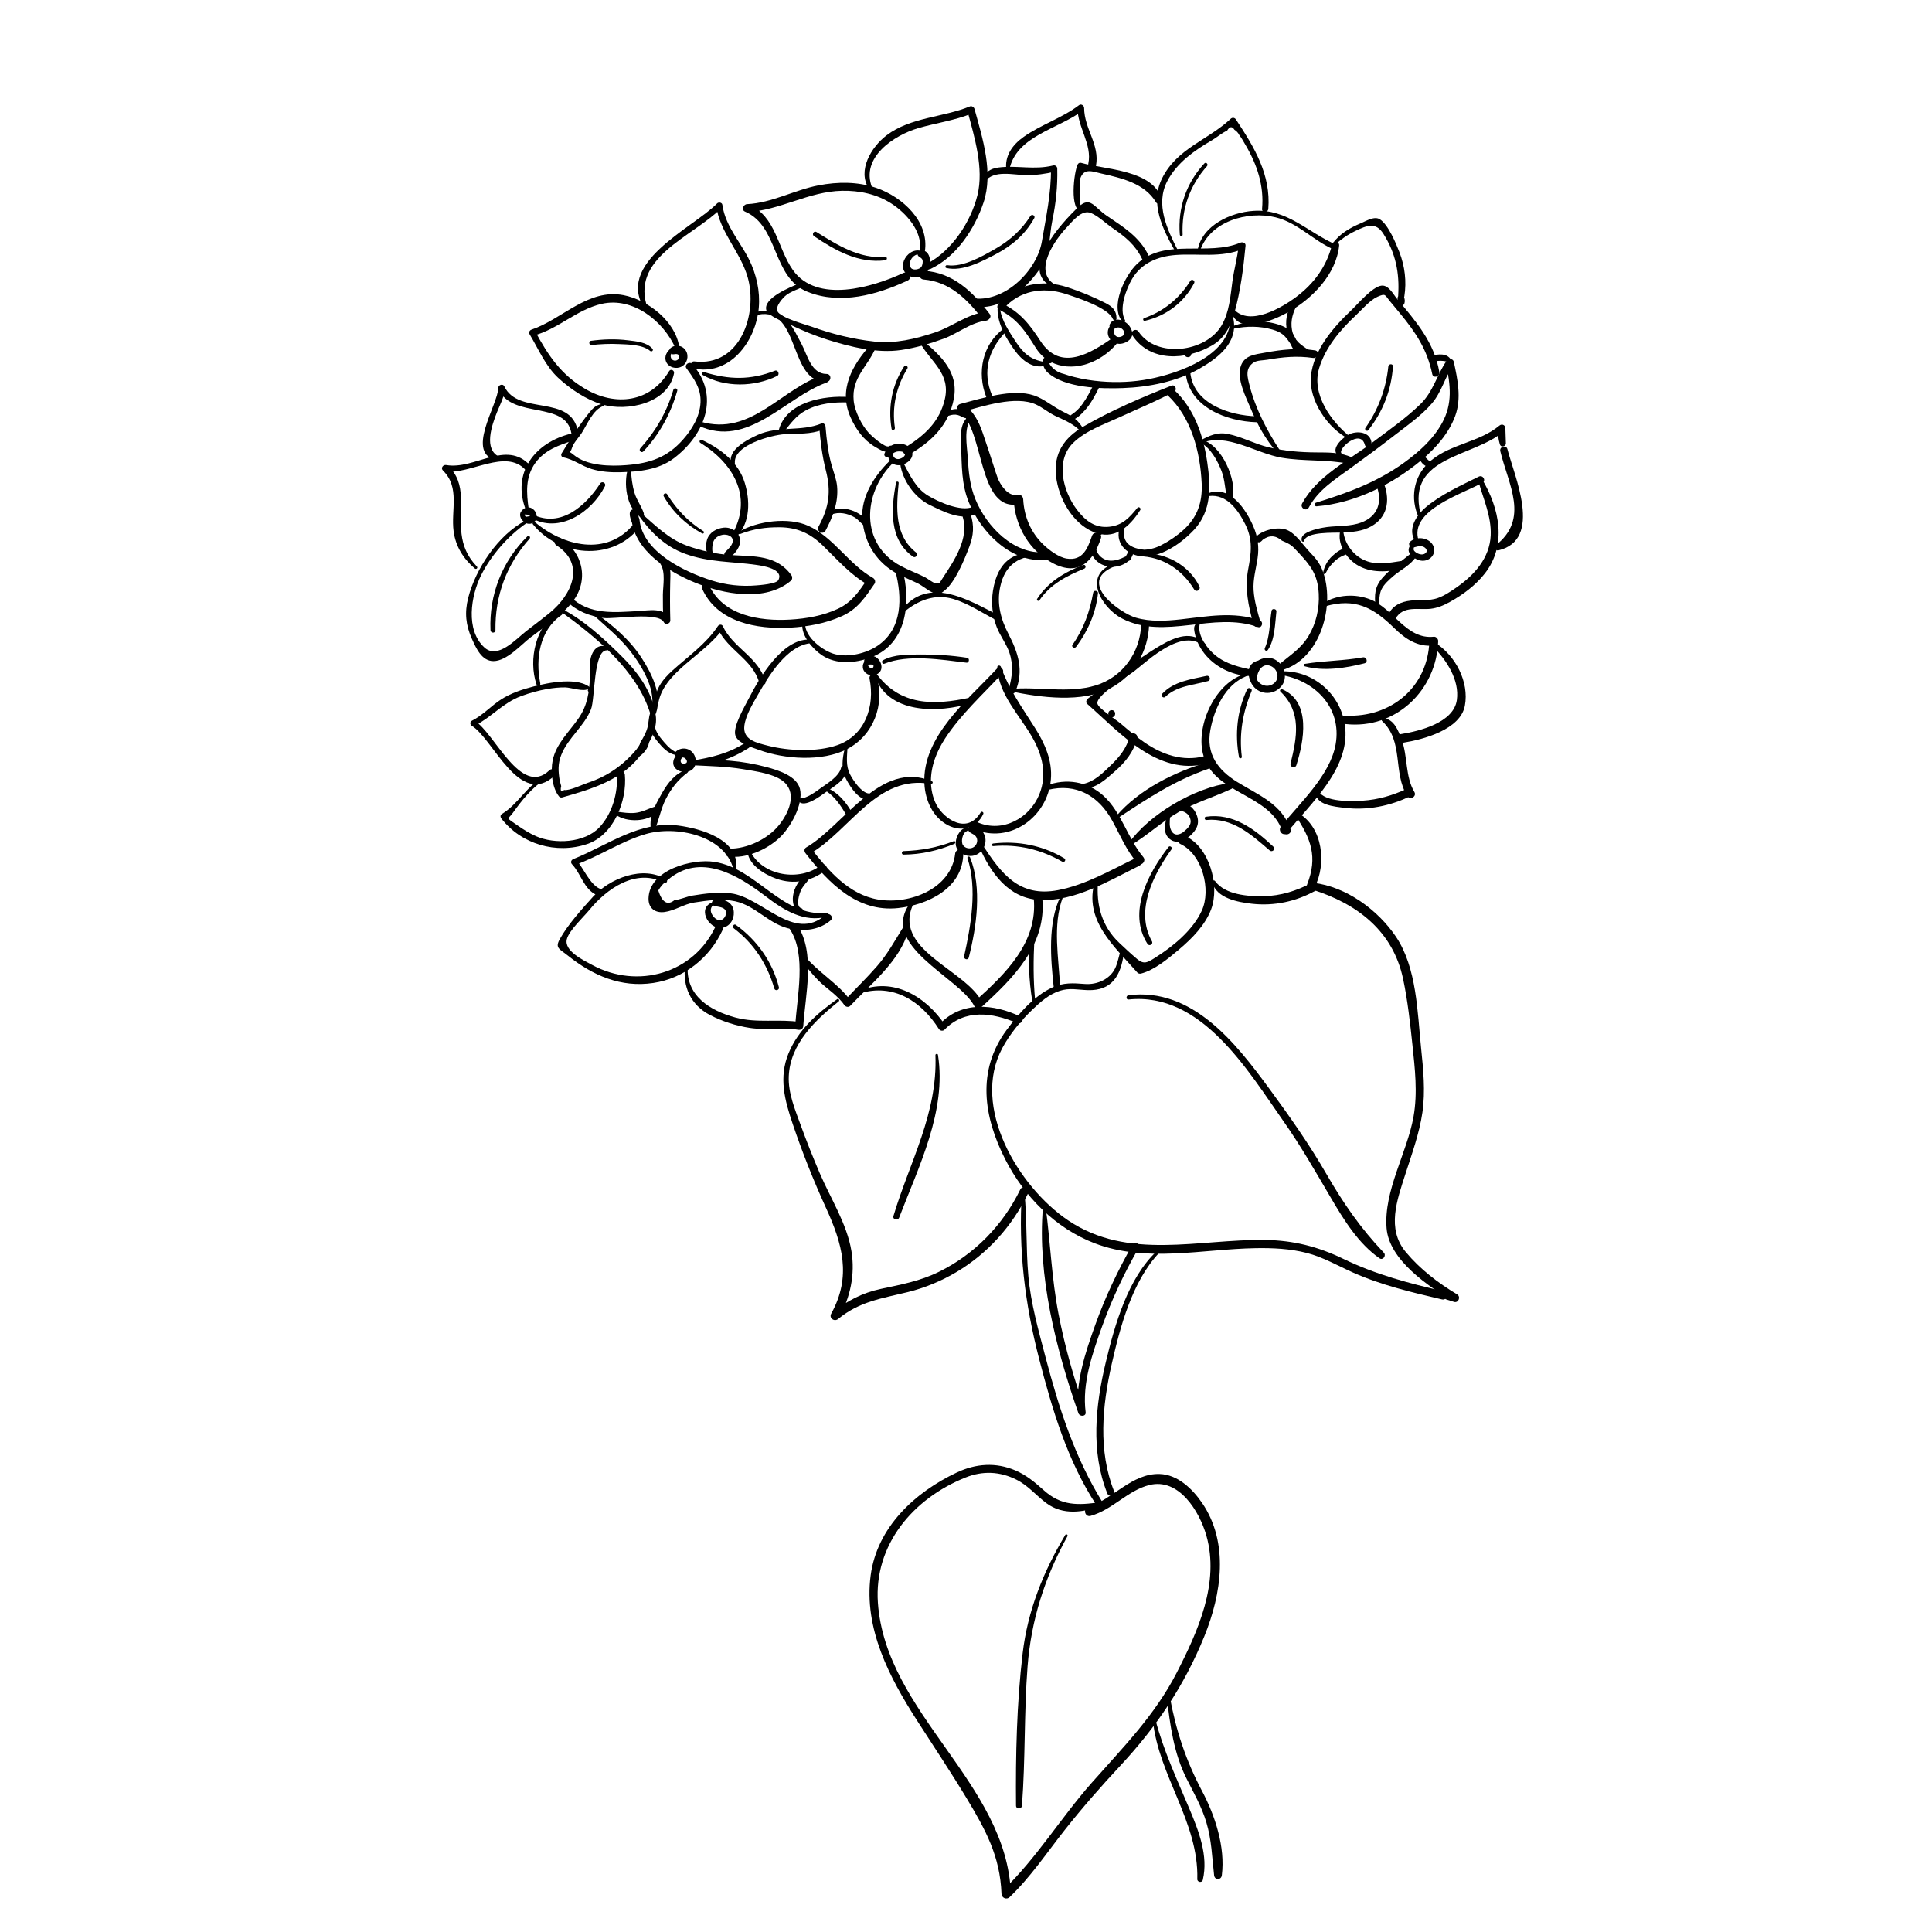 <?xml version="1.0" encoding="UTF-8"?>
<!-- Uploaded to: ICON Repo, www.iconrepo.com, Generator: ICON Repo Mixer Tools -->
<svg fill="#000000" width="800px" height="800px" version="1.1" viewBox="144 144 512 512" xmlns="http://www.w3.org/2000/svg">
 <g>
  <path d="m445.43 278.57c-2.137 2.609-3.926 4.625-7.418 5.019-3.848 0.434-6.434-1.625-8.688-4.613-3.59-4.762-5.758-12.832-0.945-17.586 3.305-3.266 8.195-4.922 12.328-6.828 4.832-2.223 9.781-4.269 14.477-6.769 0.855-0.453 0.266-1.969-0.68-1.605-7.805 3.07-16.129 6.621-23.379 10.844-5.144 2.992-7.961 7.133-7.254 13.227 0.66 5.758 4.242 12.262 9.762 14.66 5.578 2.43 9.703-1.238 12.555-5.777 0.285-0.445-0.402-1.004-0.758-0.57z"/>
  <path d="m441.87 282.16c-2.746 3.121-1.379 7.254 2.449 8.746 5.656 2.203 12.496-2.598 16.148-6.543 4.633-5.019 4.41-11.406 3.473-17.801-1.062-7.262-3.434-14.309-8.945-19.387-1.043-0.965-2.609 0.59-1.566 1.566 6.277 5.883 8.648 14.977 9.031 23.379 0.227 5.008-1.152 9.004-4.879 12.348-1.625 1.457-3.59 2.844-5.551 3.836-1.484 0.836-3.078 1.301-4.781 1.379-4.754-0.453-6.367-2.832-4.859-7.125 0.199-0.312-0.262-0.695-0.52-0.398z"/>
  <path d="m431.18 257.83c-1.301-2.41-2.922-3.504-5.332-4.656-2.648-1.27-5.066-3.434-7.812-4.367-5.688-1.938-14.062 0.828-19.59 2.254-0.934 0.246-0.992 1.465-0.254 1.957 6.762 4.527 4.801 27.109 16.031 24.531-0.531-0.402-1.062-0.809-1.594-1.219 0.344 7.113 4.172 13.766 10.637 17.043 6.555 3.324 10.449-0.543 12.488-6.731 0.492-1.504-1.84-2.125-2.363-0.648-1.082 3.07-2.32 6.742-6.711 6.031-2.144-0.355-4.633-2.234-6.148-3.68-3.344-3.188-5.137-7.43-5.371-12.016-0.039-0.836-0.766-1.406-1.594-1.219-2.43 0.562-4.516-2.715-5.156-4.387-0.414-1.082-0.738-2.203-1.102-3.305-0.953-2.902-1.871-5.824-2.883-8.699-1.094-3.09-2.352-5.707-5.137-7.547-0.09 0.648-0.168 1.309-0.254 1.957 5.434-1.438 14.121-4.387 19.492-1.938 1.781 0.816 3.316 2.156 5.106 3.012 2.598 1.238 4.812 2.055 6.84 4.203 0.344 0.387 0.953-0.113 0.707-0.578z"/>
  <path d="m437.26 284.35c-3.523 0.254-5.539 3.789-3.691 6.988 1.918 3.316 6.582 3.738 9.418 1.398 0.68-0.562-0.188-1.523-0.906-1.172-2.215 1.121-4.82 1.711-6.723-0.375-1.84-2.027-0.926-5.707 1.988-6.168 0.379-0.062 0.297-0.699-0.086-0.672z"/>
  <path d="m443.63 292.23c0.336-0.699 0.688-1.367 0.875-2.125 0.129-0.531-0.59-1.062-0.992-0.582-0.492 0.602-0.828 1.258-1.191 1.938-0.453 0.867 0.895 1.645 1.309 0.77z"/>
  <path d="m438.91 293.47c-8.039 3.031-3.031 11.59 2.422 14.426 11.305 5.863 24.266-1.938 35.996 2.273 1.121 0.402 1.625-1.398 0.492-1.789-6.938-2.402-13.824-1.023-20.93-0.246-3.945 0.434-8.012 0.668-11.867-0.441-4.102-1.18-15.766-9.34-5.914-13.492 0.441-0.188 0.262-0.906-0.199-0.73z"/>
  <path d="m464.44 275.45c4.703-0.562 7.684 3.758 9.543 7.438 2.098 4.144 1.613 7.625 0.789 12.016-0.953 5.047 0.059 9.652 1.398 14.535 0.336 1.211 2.223 0.688 1.879-0.523-0.789-2.766-1.645-5.59-1.832-8.473-0.195-2.973 0.641-5.668 1.062-8.562 0.434-2.941 0.059-5.609-1.113-8.344-1.898-4.457-6.219-10.992-11.836-8.867-0.375 0.148-0.363 0.828 0.109 0.781z"/>
  <path d="m400.99 254.07c-2.707 1.977-2.391 5.176-2.281 8.234 0.188 5.098 0.07 9.957 2.016 14.77 3.199 7.883 11.141 16.098 20.281 15.301 1.27-0.109 1.301-2.106 0-2.008-8.402 0.621-15.539-6.809-18.508-14.043-1.465-3.562-1.801-7.113-2.027-10.922-0.207-3.609-1.172-7.676 0.984-10.863 0.195-0.281-0.18-0.676-0.465-0.469z"/>
  <path d="m420.24 290.52c-7.578-0.914-11.875 2.32-13.098 10.035-0.5 3.199-0.176 6.562 0.984 9.594 0.906 2.352 2.539 4.379 3.356 6.769 1.141 3.324 0.777 6.504-0.176 9.789-0.344 1.191 1.367 1.586 1.812 0.5 2.242-5.531 0.746-10.164-1.859-15.184-2.047-3.945-3.148-8.039-2.195-12.508 1.27-5.973 5.117-8.441 11.18-8.246 0.488 0.008 0.461-0.691-0.004-0.75z"/>
  <path d="m411.64 327.17c8.059 1.672 19.148 3.199 26.727-0.836 6.25-3.324 9.949-9.891 10.156-16.855 0.039-1.348-2.047-1.348-2.098 0-0.246 7.398-4.898 13.984-12.082 16.168-7.231 2.203-15.211 0.215-22.633 0.953-0.297 0.031-0.418 0.504-0.07 0.57z"/>
  <path d="m463.48 314.71c-3.473-3.797-8.051-1.918-11.918 0.324-6.828 3.957-12.988 9.297-19.238 14.082-0.434 0.336-0.68 1.012-0.188 1.438 8.68 7.644 18.578 19.07 31.469 15.844 1.27-0.316 0.727-2.281-0.543-1.969-5.656 1.418-11.031-0.422-15.723-3.652-2.223-1.523-4.301-3.277-6.348-5.027-1.102-0.945-5.945-4.023-6.168-5.312-0.383-2.195 7.871-7.106 9.684-8.512 4.043-3.168 12.852-11.609 18.461-6.699 0.344 0.32 0.836-0.164 0.512-0.516z"/>
  <path d="m474.09 322.56c-7.852 2.137-13.125 13.344-11.336 21.039 2.539 10.934 17.73 10.559 21.117 20.762 0.453 1.348 2.598 0.766 2.137-0.59-2.262-6.691-8.52-9.074-14.09-12.508-5.137-3.168-8.344-7.418-7.164-13.805 1.031-5.578 3.938-12.023 9.516-14.258 0.391-0.16 0.254-0.762-0.18-0.641z"/>
  <path d="m483.1 322.81c9.18 1.32 16.59 8.59 14.859 18.441-1.445 8.227-9.477 15.508-14.504 21.816-0.906 1.133 0.68 2.746 1.605 1.605 6.25-7.703 16.48-16.785 15.449-27.699-0.836-8.797-8.473-15.559-17.289-15.047-0.477 0.02-0.652 0.805-0.121 0.883z"/>
  <path d="m479.15 318.83c-1.426 0.059-3.07 0.344-3.856 1.684-0.828 1.398-0.324 3.387 0.422 4.703 1.625 2.856 5.492 3.238 7.703 0.816 2.195-2.41 0.887-6.356-2.035-7.469-3.129-1.191-7.332 2.055-6.062 5.473 0.344 0.934 1.664 0.789 1.742-0.234 0.137-1.852 1.406-4.203 3.66-3.316 1.75 0.688 2.508 3.078 1.062 4.438-1.418 1.328-3.492 0.973-4.547-0.59-0.531-0.789-1.121-2.164-0.809-3.129 0.363-1.121 1.789-1.477 2.805-1.73 0.348-0.094 0.289-0.664-0.086-0.645z"/>
  <path d="m461.38 308.57c-0.914 1.367-1.133 1.457-0.727 3.387 0.402 1.918 1.32 3.691 2.519 5.227 2.715 3.473 7.113 5.668 11.484 5.953 1.043 0.07 1.27-1.605 0.246-1.82-3.758-0.809-7.211-1.852-9.969-4.715-1.832-1.898-3.867-5.078-2.832-7.723 0.184-0.438-0.484-0.664-0.723-0.309z"/>
  <path d="m477.02 287.41c0.473 0.5 1.004 0.395 1.594-0.344 1.73-1.309 3.445-1.238 5.125 0.215 2.508 1.055 2.656 1.348 4.184 2.961 3.406 3.609 5.285 5.973 5.559 11.078 0.207 3.918-0.68 7.863-2.707 11.227-2.027 3.387-4.961 5.117-7.852 7.598-0.668 0.57 0.051 1.664 0.836 1.438 10.262-2.914 14.211-17.398 10.715-26.43-0.766-1.988-1.871-3.285-3.324-4.793-1.633-1.691-3.691-4.91-6.051-5.914-2.59-1.102-7.773 0.168-8.992 2.832-0.129 0.277-0.07 0.562 0.195 0.738 0.078 0.059 0.168 0.109 0.246 0.168 0.117 0.078 0.316 0.09 0.434 0 0.07-0.051 0.137-0.109 0.215-0.156 0.258-0.195 0.168-0.598-0.176-0.617z"/>
  <path d="m495.22 304.67c7.844-2.262 12.652 0.285 18.195 5.707 3 2.934 6.211 5.137 10.547 4.684-0.383-0.383-0.777-0.777-1.16-1.16-0.414 12.262-10.242 20.328-22.188 19.738-1.465-0.07-1.406 2.086 0 2.242 13.254 1.465 24.109-8.965 24.52-21.984 0.02-0.582-0.551-1.23-1.16-1.16-7.32 0.777-10.656-7.438-16.816-9.871-4.004-1.586-8.621-1.309-12.328 0.855-0.512 0.301-0.18 1.117 0.391 0.949z"/>
  <path d="m492.76 353.8c-0.414 3.57 5.078 3.977 7.547 4.281 6.062 0.738 12.074-0.453 17.535-3.121 1.258-0.621 0.156-2.449-1.094-1.871-3.738 1.723-7.547 2.844-11.672 3.102-2.863 0.176-10.016 0.441-11.672-2.559-0.172-0.344-0.605-0.148-0.645 0.168z"/>
  <path d="m510.28 335.09c5.836 5.422 2.773 13.758 6.68 19.875 0.746 1.16 2.578 0.109 1.859-1.094-2.441-4.074-1.723-9.387-3.356-13.836-0.895-2.441-1.996-5.441-4.859-5.727-0.406-0.035-0.602 0.523-0.324 0.781z"/>
  <path d="m523.71 315.27c3.543 3.57 7.133 8.867 6.367 14.258-0.848 5.965-9.809 8.215-14.77 9.004-1.496 0.234-0.867 2.519 0.629 2.281 5.324-0.848 15.066-3.473 16.266-9.781 1.199-6.328-2.539-13.352-7.805-16.648-0.551-0.344-1.141 0.434-0.688 0.887z"/>
  <path d="m403.87 359.32c-3.602 5.953-9.684 1.711-11.68-2.008-1.012-1.891-1.484-4.172-1.484-6.297 0-4.082 1.523-7.871 3.719-11.266 4.121-6.348 10.035-11.719 15.164-17.25 0.836-0.895-0.512-2.242-1.348-1.348-7.695 8.285-19.918 18.035-19.266 30.562 0.227 4.418 2.242 8.945 6.336 11.031 3.602 1.832 7.559 0.66 9.258-3.019 0.223-0.465-0.426-0.859-0.699-0.406z"/>
  <path d="m408.29 320.84c0.266 7.164 5.992 12.762 9.348 18.688 2.637 4.656 3.867 9.801 1.812 14.938-2.559 6.367-9.723 10.312-16.324 7.477-1.211-0.523-2.262 1.258-1.043 1.781 9.504 4.082 19.543-3.18 20.41-13.164 0.434-5-1.605-9.543-4.223-13.668-3.406-5.391-6.84-10.117-9.031-16.188-0.172-0.473-0.969-0.434-0.949 0.137z"/>
  <path d="m390.98 351.07c-13.648-5.863-23.398 11.789-33.316 17.504-0.602 0.344-0.57 1.055-0.195 1.535 6.102 7.871 13.688 15.695 24.512 14.543 7.981-0.855 17.191-5.293 17.297-14.445 0.02-1.406-1.988-1.34-2.144 0-1.043 9.32-12.004 13.559-20.348 12.191-7.891-1.301-13.273-7.715-17.938-13.668-0.07 0.512-0.129 1.023-0.195 1.535 10.715-6.238 17.723-21.105 32.039-18.508 0.387 0.078 0.711-0.5 0.289-0.688z"/>
  <path d="m421.65 353.34c7.566-1.871 13.461 1.535 17.094 8.129 2.125 3.856 3.719 7.902 6.66 11.238 0.953 1.082 2.488-0.492 1.574-1.574-4.164-4.961-5.719-11.816-10.539-16.234-4.144-3.797-9.938-4.734-15.113-2.707-0.699 0.266-0.445 1.348 0.324 1.148z"/>
  <path d="m403.44 368.29c3.059 6.957 7.754 13.785 16.051 14.211 9.289 0.473 18.391-5.086 26.422-9.055 1.309-0.648 0.156-2.578-1.141-1.949-6.582 3.188-13.145 7.027-20.398 8.402-10.281 1.957-15.027-4.359-20.062-12.102-0.367-0.559-1.125-0.086-0.871 0.492z"/>
  <path d="m385.62 382.77c-9.477 11.641 12.773 20.164 16.621 27.926 0.344 0.688 1.289 0.688 1.801 0.234 8.441-7.637 17.387-16.57 16.168-28.91-0.137-1.438-2.402-1.445-2.262 0 1.152 11.75-7.519 20.062-15.527 27.285 0.602 0.078 1.199 0.156 1.801 0.234-4.301-8.68-24.266-13.914-18.008-26.312 0.184-0.359-0.297-0.812-0.594-0.457z"/>
  <path d="m399.92 363.38c-1.691 0.363-2.805 2.856-2.637 4.438 0.215 2.106 2.578 3.285 4.496 2.981 2.008-0.316 3.473-2.254 3.394-4.262-0.07-1.742-1.672-4.055-3.633-3.816-0.973 0.117-1.367 1.258-0.5 1.859 0.66 0.453 1.418 0.629 1.77 1.418 0.422 0.934-0.012 2.066-0.887 2.566-0.887 0.5-2.125 0.266-2.715-0.582-0.602-0.867-0.168-3.238 0.953-3.68 0.578-0.223 0.371-1.051-0.242-0.922z"/>
  <path d="m434.2 377.39c-3.188 10.41 5.106 17.398 11.219 24.355 0.234 0.266 0.641 0.336 0.965 0.254 3.621-0.926 7.34-4.082 10.156-6.453 3.375-2.856 6.828-6.348 8.422-10.559 2.363-6.25-0.441-16.562-6.867-19.414-1.418-0.629-2.676 1.438-1.238 2.117 5.777 2.754 8.168 12.102 5.629 17.645-2.383 5.195-7.578 9.438-12.309 12.43-2.027 1.277-2.992 1.949-4.871 0.355-1.566-1.32-3.168-2.812-4.664-4.231-4.676-4.398-6.211-10.117-5.637-16.375 0.02-0.48-0.676-0.539-0.805-0.125z"/>
  <path d="m443.7 367.99c4.41-2.637 8.168-6.219 12.664-8.789 4.516-2.578 9.418-3.984 14.07-6.18 0.707-0.336 0.395-1.645-0.414-1.535-9.406 1.25-21.352 8.215-26.883 15.949-0.246 0.34 0.227 0.754 0.562 0.555z"/>
  <path d="m440.41 360.69c7.805-5.156 14.867-9.84 23.805-12.941 1.043-0.363 0.621-1.996-0.461-1.672-8.629 2.559-17.82 7.152-23.793 14.031-0.258 0.297 0.078 0.828 0.449 0.582z"/>
  <path d="m431.28 352.9c3.227 0.117 5.863-2.488 8.148-4.469 2.773-2.41 5.039-5.188 5.934-8.816 0.316-1.289-1.684-1.84-1.988-0.551-0.746 3.129-2.668 5.5-4.949 7.695-2.106 2.027-4.348 4.34-7.301 4.969-0.68 0.148-0.496 1.152 0.156 1.172z"/>
  <path d="m453.26 360.44c-0.609 1.996-1.121 4.438 0.766 5.945 1.723 1.379 3.898 0.422 5.344-0.867 1.77-1.586 2.656-3.277 1.75-5.598-0.57-1.477-2.352-3.652-3.984-2.184-0.473 0.422-0.168 1.102 0.344 1.289 1.113 0.422 1.82 1.102 2.035 2.344 0.215 1.258-0.816 2.184-1.684 2.941-1.102 0.953-2.629 1.367-3.434-0.188-0.57-1.094-0.434-2.402-0.316-3.57 0.047-0.488-0.684-0.547-0.82-0.113z"/>
  <path d="m465.25 377.84c1.152 4.223 6.75 5.227 10.469 5.656 5.883 0.68 11.816-0.582 16.953-3.484 1.277-0.727 0.148-2.629-1.152-1.969-4.016 2.055-8.07 3.367-12.605 3.453-4.152 0.09-10.242-0.344-12.898-3.996-0.262-0.359-0.902-0.152-0.766 0.34z"/>
  <path d="m487.34 360.17c4.055 6.07 5.934 10.934 3.078 18.176-0.441 1.133 1.418 1.91 1.969 0.828 3.207-6.25 2.234-15.902-4.34-19.719-0.434-0.25-1.012 0.27-0.707 0.715z"/>
  <path d="m519.16 287.07c-1.289 1.055-2.648 2.461-1.309 3.965 1.238 1.387 3.305 2.144 4.969 1.043 1.566-1.043 1.664-3.102 0.336-4.379-1.426-1.359-3.984-1.457-5.453-0.148-0.719 0.641 0.051 1.75 0.895 1.543 0.816-0.195 1.613-0.531 2.461-0.254 0.973 0.316 1.523 1.379 0.422 1.949-0.809 0.414-2.066-0.109-2.637-0.738-0.668-0.738 0.344-1.812 0.887-2.402 0.355-0.402-0.176-0.902-0.57-0.578z"/>
  <path d="m519.94 287.23c-2.609-8.059 11.77-12.387 16.906-15.293 1.062-0.602 0.129-2.164-0.953-1.633-4.613 2.293-9.957 4.695-13.941 8.031-2.617 2.195-5.117 5.984-2.812 9.23 0.27 0.383 0.969 0.168 0.801-0.336z"/>
  <path d="m535.77 271.42c1.301 4.801 3.504 9.387 3.277 14.484-0.266 5.953-4.32 10.449-8.973 13.699-1.555 1.082-3.238 2.242-5.027 2.875-2.371 0.836-4.742 0.395-7.184 0.68-2.668 0.305-4.703 1.277-5.973 3.68-0.668 1.277 1.238 2.402 1.938 1.133 1.996-3.609 6.141-2.273 9.297-2.637 1.891-0.227 3.434-0.895 5.078-1.801 3.473-1.918 6.84-4.43 9.297-7.566 5.902-7.547 3.879-17.25-0.727-24.953-0.312-0.547-1.16-0.203-1.004 0.406z"/>
  <path d="m509.27 304.76c0.363-1.566 0.148-3.258 0.906-4.703 0.688-1.309 1.938-2.41 3.051-3.375 1.957-1.691 4.594-2.902 6.012-5.125 0.512-0.809-0.59-1.516-1.25-0.965-2.566 2.164-5.5 4.055-7.703 6.633-2.016 2.363-2.047 4.438-1.781 7.438 0.035 0.402 0.656 0.551 0.766 0.098z"/>
  <path d="m520.42 279.98c-3.68-15.332 14.297-14.68 22.277-21.836-0.543-0.227-1.082-0.453-1.633-0.68-0.137 1.605-0.051 2.746 0.402 4.262 0.305 1.031 1.781 0.59 1.594-0.441-0.039-1.191-0.078-2.383-0.117-3.57 0.137-0.953-0.828-1.566-1.594-0.926-5.312 4.418-12.676 4.812-17.988 9.152-4.348 3.562-5.688 9.043-3.789 14.27 0.195 0.527 0.984 0.328 0.848-0.23z"/>
  <path d="m541.59 263.57c2.144 8.914 7.805 17.93-1.258 24.973-0.66 0.512 0.07 1.465 0.758 1.309 11.938-2.844 4.121-19.875 2.391-26.805-0.297-1.227-2.184-0.707-1.891 0.523z"/>
  <path d="m499.19 284.63c-0.855 3.484 1.465 7.211 4.398 9.043 3.59 2.254 8.168 1.977 12.121 0.992 1.301-0.324 0.719-2.156-0.543-1.969-2.894 0.434-5.836 1.012-8.699 0.098-3.473-1.102-6.109-4.457-6.484-8.059-0.047-0.418-0.676-0.578-0.793-0.105z"/>
  <path d="m495.28 295.96c0.641-1.32 1.535-2.5 2.656-3.453 0.57-0.492 1.23-0.887 1.91-1.219 0.602-0.285 1.211-0.383 1.691-0.855 0.336-0.324 0.195-0.992-0.285-1.094-1.477-0.297-3.188 1.062-4.203 2.027-1.25 1.18-2.047 2.648-2.402 4.328-0.086 0.363 0.445 0.637 0.633 0.266z"/>
  <path d="m489.63 287.32c0.461-2.481 8.051-2.098 9.957-2.184 2.707-0.129 5.391-0.305 7.805-1.652 4.223-2.363 5.019-6.691 3.484-11.039-0.434-1.23-2.41-0.707-1.977 0.543 1.613 4.625-0.156 8.453-5.164 9.801-2.981 0.797-6.148 0.48-9.172 1.055-1.328 0.246-6.289 1.219-5.578 3.473 0.094 0.301 0.586 0.348 0.645 0.004z"/>
  <path d="m519.88 264.41c0.156 1.34 0.926 2.648 2.203 3.199 0.738 0.316 1.691-0.59 0.945-1.23-0.828-0.699-1.504-1.328-2.098-2.254-0.273-0.434-1.117-0.316-1.051 0.285z"/>
  <path d="m492.9 278.18c10.184-0.855 20.094-5.785 27.855-12.289 3.719-3.109 7.184-7.035 8.887-11.66 1.711-4.656 0.641-9.652-0.363-14.328-0.207-0.953-1.457-0.945-1.938-0.254-2.637 3.828-3.484 8.129-6.965 11.504-3.856 3.738-8.395 6.898-12.676 10.117-6.336 4.762-14.75 8.965-18.629 16.168-0.629 1.172 1.152 2.215 1.781 1.043 2.481-4.613 6.82-7.359 10.961-10.344 3.984-2.875 7.922-5.805 11.809-8.816 3.356-2.598 6.988-5.125 9.781-8.344 2.676-3.078 3.473-6.988 5.758-10.262-0.648-0.09-1.289-0.168-1.938-0.254 1.152 5.531 1.789 10.488-1.062 15.645-2.391 4.32-6.004 7.547-9.949 10.422-7.144 5.207-15.094 8.117-23.469 10.688-0.473 0.156-0.414 1.012 0.156 0.965z"/>
  <path d="m462.01 261.29c2.773 1.258 4.684 4.859 5.727 7.586 0.945 2.461 0.867 4.988 1.535 7.469 0.176 0.66 1.152 0.66 1.328 0 1.367-5.047-2.856-14.582-8.254-15.863-0.457-0.117-0.809 0.59-0.336 0.809z"/>
  <path d="m462.4 261.45c6.621-2.875 14.434 2.707 21.285 3.856 5.922 1.004 11.898 0.402 17.789 1.613 0.973 0.195 1.762-1.258 0.727-1.723-3.031-1.367-6.121-1.277-9.406-1.301-4.25-0.02-8.414-0.375-12.566-1.348-3.691-0.867-7.191-2.844-10.883-3.551-2.785-0.543-4.93 0.48-7.32 1.781-0.461 0.25-0.066 0.871 0.375 0.672z"/>
  <path d="m483.2 263.38c-3.387-5.164-6.477-11.059-8.012-17.074-0.562-2.203-1.379-4.703 1.102-6.269 0.906-0.57 2.481-0.523 3.512-0.699 4.144-0.727 7.969-1.094 12.152-0.48 1.309 0.188 1.879-1.801 0.551-2.008-4.477-0.688-8.797-0.227-13.227 0.602-2.648 0.492-5.371 0.641-6.414 3.453-1.258 3.426 1.34 8.375 2.598 11.387 1.77 4.242 3.926 8.207 6.996 11.652 0.359 0.402 1.039-0.117 0.742-0.562z"/>
  <path d="m501.93 259.87c-5.164-4.133-10.43-11.375-8.344-18.293 1.672-5.531 5.578-10.137 9.723-14.004 1.633-1.523 3.699-4.023 5.766-4.941 2.203-0.965 1.898-0.461 3.258 1.172 0.895 1.082 1.801 2.176 2.695 3.258 4.144 5.008 7.203 9.605 8.531 16.07 0.254 1.238 2.086 0.699 1.879-0.523-1.359-7.949-6.238-13.48-11.246-19.473-0.965-1.152-2.203-3.641-4.055-3.445-2.469 0.254-6.426 5.027-8.098 6.594-4.781 4.496-9.977 10.598-10.629 17.438-0.609 6.434 4.516 13.863 10.117 16.66 0.316 0.176 0.719-0.258 0.402-0.512z"/>
  <path d="m499.48 264.1c-0.945-1.211 5.078-6.555 6.219-2.203 0.254 0.984 1.789 0.789 1.781-0.234-0.031-3.305-4.035-3.699-6.289-2.383-1.613 0.945-4.91 3.945-2.332 5.629 0.523 0.344 0.945-0.387 0.621-0.809z"/>
  <path d="m528.49 239.31c-1.012-1.781-3.426-1.496-5.098-1.023-1.004 0.285-0.582 1.801 0.434 1.566 1.516-0.355 2.688-0.305 4.172 0.109 0.367 0.094 0.68-0.328 0.492-0.652z"/>
  <path d="m470.27 226.42c1.586 6.66 11.324 2.422 15.055 0.344 6.453-3.59 12.793-10.078 13.57-17.711 0.109-1.082-1.633-1.289-1.879-0.254-1.398 5.699-4.723 10.273-9.379 13.797-3.887 2.941-12.438 7.969-16.621 3.394-0.324-0.328-0.844 0.023-0.746 0.43z"/>
  <path d="m462.03 210.41c2.688-7.785 12.605-10.598 19.977-8.828 5.922 1.426 9.957 6.148 15.418 8.512 0.836 0.363 1.566-0.867 0.719-1.23-7.676-3.316-12.941-9.574-21.953-8.984-6.004 0.383-13.629 3.848-14.789 10.363-0.07 0.406 0.488 0.57 0.629 0.168z"/>
  <path d="m491.13 236.98c-2.273-1.523-4.191-2.609-4.734-5.539-0.461-2.488 0.285-4.832 1.535-6.977 0.441-0.758-0.66-1.359-1.152-0.68-3.621 4.961-2.086 12.145 4.035 13.941 0.453 0.137 0.68-0.5 0.316-0.746z"/>
  <path d="m497.68 209c1.652-1.574 3.473-2.824 5.531-3.809 3-1.426 5.352-2.461 7.398 0.758 3.266 5.164 4.301 10.32 3.926 16.355-0.059 0.926 1.484 1.152 1.633 0.215 0.621-3.938 0.129-7.949-1.301-11.672-0.906-2.344-2.981-7.359-5.195-8.738-1.445-0.906-3.562 0.422-4.981 1.023-3.012 1.258-5.609 2.805-7.586 5.422-0.25 0.348 0.289 0.719 0.574 0.445z"/>
  <path d="m514.4 223.31c0.109 0.363 0.156 0.719 0.305 1.074 0.266 0.68 1.27 0.789 1.484 0 0.156-0.57 0.098-0.984-0.059-1.555-0.305-1.113-2.055-0.633-1.73 0.48z"/>
  <path d="m458.2 242.75c0.855 9.199 10.934 12.922 18.773 13.145 1.004 0.031 1.004-1.535 0-1.566-6.957-0.207-16.68-3.199-17.535-11.59-0.078-0.766-1.309-0.777-1.238 0.012z"/>
  <path d="m471.02 231.09c3.367-0.699 6.848-0.707 10.176 0.246 2.43 0.699 3.336 1.566 4.676 3.602 0.57 0.875 0.324 0.973 1.055 1.77 0.473 0.512 1.27-0.031 1.121-0.648-0.828-3.465-1.91-4.988-5.363-6.082-3.957-1.238-7.988-1.012-11.848 0.402-0.469 0.16-0.289 0.809 0.184 0.711z"/>
  <path d="m442.14 228.84c-1.691-2.934 0.316-8.297 1.891-10.953 2.488-4.203 6.84-5.965 11.543-6.316 6.102-0.461 12.004 0.836 17.832-1.605-0.383-0.297-0.766-0.59-1.152-0.875-0.316 3.207-1.211 6.258-1.645 9.438-0.543 3.945-0.797 8.188-2.883 11.73-4.184 7.125-17.25 8.777-22.012 1.613-0.68-1.023-2.332-0.07-1.652 0.965 4.734 7.231 14.289 6.66 21.117 2.727 3.406-1.957 4.922-5.039 5.965-8.707 1.594-5.609 2.402-11.965 2.941-17.762 0.07-0.766-0.809-1.031-1.379-0.789-8.629 3.672-20.016-1.359-27.395 5.648-3.168 3.012-7.332 11.434-3.777 15.371 0.289 0.332 0.82-0.098 0.605-0.484z"/>
  <path d="m441.63 229.69c-1.625-0.746-3.641 0.051-4.004 1.879-0.402 2.027 1.477 3.777 3.445 3.531 1.031-0.129 2.262-0.758 2.773-1.711 0.512-0.945 0.09-2.055-0.461-2.883-1.094-1.645-4.113-2.793-5.273-0.582-0.297 0.57 0.207 1.457 0.914 1.191 0.766-0.285 1.465-0.57 2.215-0.051 0.973 0.699 0.992 1.871-0.285 2.203-2.383 0.621-2.371-3.641 0.402-2.961 0.371 0.102 0.637-0.449 0.273-0.617z"/>
  <path d="m439.89 228.4c-0.031-2.125-1.055-3.129-2.914-4.082-3.141-1.594-6.75-3.102-10.125-4.203-6.621-2.156-13.688-0.887-18.293 4.496-0.355 0.422-0.383 1.172 0.188 1.457 4.773 2.344 6.957 5.668 9.684 10.027 1.438 2.312 3.465 3.906 6.121 4.633 5.844 1.605 12.23-1.543 15.785-6.148 0.543-0.699-0.512-1.691-1.211-1.211-5.973 4.164-14.004 9.32-19.387 1.023-2.793-4.309-5.324-7.606-10.066-9.93 0.059 0.48 0.129 0.965 0.188 1.457 4.203-4.922 10.461-5.984 16.5-4.035 2.941 0.945 11.367 3.66 12.547 6.641 0.207 0.496 0.992 0.477 0.984-0.125z"/>
  <path d="m423.63 219.48c-6.141-3.641 0.227-12.211 2.981-15.133 1.711-1.82 4.074-4.91 6.516-3.898 1.93 0.809 3.965 2.793 5.719 3.996 3.324 2.262 6.062 4.477 7.812 8.168 0.531 1.133 2.223 0.148 1.684-0.984-2.383-4.91-6.691-7.5-11.051-10.461-3.414-2.32-4.328-5.293-7.527-2.301-3.996 3.738-16.48 17.031-6.543 21.312 0.469 0.184 0.875-0.434 0.41-0.699z"/>
  <path d="m470.08 228.41c-0.098 9.75-13.59 14.496-21.473 16.02-4.211 0.816-8.551 1.012-12.82 0.648-2.371-0.195-4.742-0.562-7.047-1.152-0.945-0.227-1.871-0.492-2.773-0.816-1.73-0.395-3.059-1.348-3.965-2.856 0.965 0.246 1.359-1.191 0.414-1.484-3-0.945-2.293 2.519-0.887 3.848 4.535 4.269 14.289 4.43 19.996 4.231 6.887-0.246 14.367-1.703 20.41-5.188 5.164-2.981 10.273-7.035 8.895-13.344-0.109-0.418-0.75-0.316-0.75 0.094z"/>
  <path d="m408.37 225.92c-0.07 3.887 2.449 8.137 4.715 11.168 1.742 2.332 4.359 4.488 7.43 3.938 0.57-0.098 0.57-1.043 0-1.152-3.434-0.621-5.332-2.281-7.254-5.195-1.613-2.449-3.898-5.816-4.211-8.766-0.039-0.414-0.68-0.434-0.68 0.008z"/>
  <path d="m410.07 231.03c-5.766 4.164-7.231 11.77-4.703 18.184 0.375 0.945 1.93 0.512 1.535-0.422-2.676-6.387-0.906-12.211 3.758-16.992 0.387-0.387-0.117-1.105-0.59-0.77z"/>
  <path d="m427 255.53c1.789 0.07 3.512-1.664 4.606-2.914 1.555-1.77 2.617-3.848 3.672-5.934 0.48-0.945-0.945-1.781-1.426-0.836-0.887 1.781-1.789 3.57-2.961 5.188-0.551 0.758-1.172 1.457-1.879 2.066-0.727 0.641-1.645 1.082-2.262 1.82-0.191 0.246-0.066 0.598 0.25 0.609z"/>
  <path d="m458.82 238.65c1.211 0 1.219-1.891 0-1.891s-1.219 1.891 0 1.891z"/>
  <path d="m456.12 210.31c-2.805-5.519-5.973-12.133-2.805-18.262 2.559-4.949 7.281-8.215 11.945-10.934 1.258-0.738 2.609-1.938 3.938-2.488 0.668-1.141 1.32-1.219 1.949-0.234 0.543 0.336 0.965 0.777 1.238 1.34 0.648 0.816 1.16 1.789 1.691 2.688 3.09 5.246 4.941 10.812 4.387 16.945-0.098 1.055 1.566 1.055 1.652 0 0.719-9.121-3.75-16.395-8.59-23.723-0.316-0.473-0.934-0.57-1.359-0.176-6.043 5.688-14.25 7.824-18.203 15.793-3.305 6.66 0.195 13.539 3.512 19.414 0.242 0.414 0.852 0.051 0.645-0.363z"/>
  <path d="m430.75 199.01c-0.914-0.109-0.668-7.184-0.441-7.793 1.012-2.773 3.246-1.75 5.551-1.23 5.383 1.199 11.484 2.609 14.484 7.606 0.492 0.828 1.832 0.285 1.566-0.66-2.254-8-14.945-7.941-21.422-9.781-0.316-0.09-0.68 0.059-0.848 0.344-1.043 1.82-2.332 12.742 1.113 12.449 0.605-0.051 0.594-0.855-0.004-0.934z"/>
  <path d="m381.31 262.06c-1.523 0.867-2.656 2.754-1.301 4.301 1.359 1.543 3.809 0.984 5.078-0.383 1.566-1.691 0.363-3.719-1.613-4.242-2.164-0.57-4.328 0.422-5.086 2.5-0.266 0.727 0.758 1.23 1.258 0.727 0.5-0.5 1.191-1.031 1.871-1.238 0.59-0.176 2.215-0.188 2.312 0.602 0.098 0.738-1.258 1.359-1.871 1.34-0.828-0.031-1.457-0.68-1.258-1.605 0.117-0.551 0.629-0.945 1.074-1.211 0.5-0.309 0.047-1.074-0.465-0.789z"/>
  <path d="m379.65 262.23c-0.965 0.707-4.773-2.812-5.305-3.375-2.008-2.144-3.848-5.914-4.113-8.707-0.582-6.121 3.719-8.992 5.836-13.984 0.316-0.738-0.57-1.664-1.23-0.945-4.981 5.5-8.727 12.074-5.41 19.426 1.418 3.148 3.387 5.934 6.387 7.723 1.16 0.688 3.465 2.203 4.656 0.926 0.5-0.539-0.172-1.543-0.82-1.062z"/>
  <path d="m387.76 234.75c2.856 5.164 8.207 8.137 6.633 15.016-1.398 6.07-5.453 9.672-10.539 12.84-1.172 0.727-0.117 2.559 1.094 1.859 5.883-3.426 10.52-7.812 11.828-14.801 1.32-7.027-3.375-11.355-8.297-15.469-0.383-0.309-0.977 0.082-0.719 0.555z"/>
  <path d="m395.47 254.16c0.766-0.277 1.574-0.383 2.371-0.168 0.66 0.176 1.191 0.59 1.84 0.777 0.68 0.188 1.023-0.609 0.641-1.094-1.25-1.566-3.918-1.664-5.371-0.402-0.395 0.336 0.027 1.062 0.52 0.887z"/>
  <path d="m382.57 266.94c0.602 4.34 3.809 8.914 7.754 10.844 3.492 1.703 8.699 4.477 12.477 2.312 1.172-0.668 0.148-2.262-1.023-1.762-3.121 1.348-9.113-1.34-11.828-2.981-3.316-1.996-4.859-5.5-6.574-8.758-0.254-0.473-0.863-0.109-0.805 0.344z"/>
  <path d="m379.73 266.18c-3.965 3.816-7.606 9.496-7.203 15.242 0.461 6.535 3.879 11.848 9.605 14.809 1.664 0.855 3.406 1.535 5.078 2.363 1.387 0.68 3.199 2.32 4.633 2.688 1.309 0.336 1.477-0.012 2.449-0.766 2.863-2.223 5.371-8.383 6.613-11.711 1.113-2.973 1.289-5.473 0.336-8.5-0.434-1.359-2.566-0.777-2.137 0.59 1.82 5.785-2.242 11.68-5.332 16.375-0.867 1.32-0.629 1.406-1.84 1.277-0.727-0.078-2.125-1.25-2.824-1.594-2.125-1.062-4.367-1.871-6.453-3-10.734-5.785-10.008-19.129-2.215-27.051 0.461-0.477-0.238-1.176-0.711-0.723z"/>
  <path d="m355.61 219.18c-1.812 0.809-9.594 3.769-8.492 7.106 0.531 1.586 5.324 3.285 6.613 3.906 3.09 1.496 6.277 2.793 9.555 3.828 6.09 1.918 13.137 3.68 19.551 2.734 3.769-0.551 7.606-1.672 11.18-2.973 3.731-1.359 7.273-4.34 11.246-4.781 0.766-0.09 1.625-0.984 1.023-1.781-4.469-5.856-9.77-11.059-17.516-11.465-1.504-0.078-1.465 2.195 0 2.32 6.84 0.57 11.504 5.164 15.477 10.344 0.344-0.59 0.68-1.18 1.023-1.781-4.871 0.562-8.867 3.918-13.48 5.461-5.207 1.73-10.52 3.012-16.02 2.422-5.707-0.621-11.336-2.016-16.719-3.965-1.418-0.512-8.051-2.281-8.984-3.996-0.719-1.309 1.387-3.652 2.312-4.359 1.074-0.828 2.648-1.406 3.879-1.949 0.699-0.324 0.07-1.398-0.648-1.07z"/>
  <path d="m389.1 210.64c1.219-7.941-5.945-14.465-12.879-16.848-4.891-1.684-10.215-1.645-15.254-0.68-6.484 1.238-12.348 4.664-19.012 4.988-0.945 0.051-1.574 1.523-0.531 1.969 9.102 3.898 7.066 17.496 16.641 21.293 8.738 3.465 18.363 0.758 26.488-3.019 1.348-0.629 0.176-2.629-1.172-1.996-8.051 3.75-22.879 8.227-29.266-0.797-4.055-5.738-4.469-14.238-11.633-17.309-0.176 0.66-0.355 1.309-0.531 1.969 8.746-0.434 16.336-5.481 25.199-5.648 4.613-0.09 9.191 0.867 13.105 3.394 3.836 2.481 8.277 7.352 7.5 12.301-0.145 0.895 1.203 1.27 1.344 0.383z"/>
  <path d="m388.75 210.75c-3.965-1.996-7.805 4.359-3.738 6.387 1.852 0.926 4.496-0.078 5.207-1.988 0.621-1.672 0.297-5-2.184-4.781-0.867 0.078-1.238 1.172-0.453 1.664 0.562 0.355 0.934 0.551 0.945 1.301 0 0.414-0.109 1.023-0.336 1.359-0.5 0.727-2.144 1.023-2.734 0.355-0.602-0.699-0.336-1.859 0.129-2.539 0.699-1.043 1.84-1.301 3.019-1.219 0.285 0.012 0.402-0.41 0.145-0.539z"/>
  <path d="m375.11 193.7c-3.141-7.961 5.856-13.883 12.23-15.742 4.742-1.379 9.613-2.016 14.23-3.879-0.395-0.227-0.797-0.453-1.191-0.68 1.871 6.926 4.41 15.223 2.648 22.355-1.742 7.035-6.789 14.691-13.266 18.074-0.965 0.5-0.117 1.91 0.848 1.445 6.828-3.227 11.68-10.578 14.031-17.586 2.668-7.941-0.246-17.062-2.391-24.816-0.129-0.461-0.707-0.875-1.191-0.68-7.152 2.941-15.766 2.856-22.102 7.664-4.043 3.078-7.832 9.328-4.676 14.168 0.266 0.434 1.023 0.176 0.828-0.324z"/>
  <path d="m404.99 192.11c2.481-3.168 7.469-1.73 10.961-1.703 2.617 0.02 5.098-0.316 7.637-0.926-0.355-0.277-0.707-0.543-1.074-0.816 0.07 6.574-1.309 12.852-2.402 19.297-1.301 7.664-9.555 15.902-17.75 15.145-1.418-0.129-1.367 2.016 0 2.184 7.312 0.887 13.883-4.898 17.633-10.695 2.363-3.652 2.016-7.922 2.863-12.055 0.973-4.715 1.438-9.043 1.328-13.875-0.012-0.562-0.531-0.945-1.074-0.816-5.066 1.258-9.625-0.109-14.574 0.551-2.144 0.285-3.344 1.25-4.469 3.019-0.301 0.531 0.527 1.203 0.922 0.691z"/>
  <path d="m411.46 189.12c1.723-9.082 12.879-10.863 19.414-15.754-0.441-0.254-0.875-0.5-1.32-0.758-0.02 5.086 3.945 9.684 2.856 14.77-0.285 1.328 1.789 1.891 2.035 0.562 1.055-5.637-3.121-9.781-3.141-15.332 0-0.602-0.766-1.172-1.32-0.758-4.566 3.473-10.066 5.137-14.699 8.414-3 2.125-5.125 5.086-4.586 8.855 0.055 0.383 0.695 0.363 0.762 0z"/>
  <path d="m368.88 249.21c-6.445-0.434-16.383 1.211-18.469 8.66-0.188 0.66 0.746 1.309 1.23 0.719 1.852-2.312 3.316-4.477 6.043-5.902 3.453-1.82 7.371-2.156 11.199-2.035 0.922 0.004 0.902-1.383-0.004-1.441z"/>
  <path d="m338.75 266.69c-0.383-4.82 9.852-7.41 13.188-7.625 3.582-0.227 6.82 0.129 10.223-1.25-0.355-0.266-0.699-0.531-1.055-0.797 0.316 3.957 0.758 7.742 1.742 11.59 1.438 5.617 0.887 9.809-1.938 14.957-0.66 1.211 1.199 2.293 1.852 1.082 1.93-3.621 3.473-7.566 3.078-11.758-0.176-1.879-0.867-3.582-1.387-5.383-1.004-3.426-1.379-6.945-1.684-10.488-0.039-0.473-0.512-1.023-1.055-0.797-5.41 2.242-11.355 0.562-16.836 3-2.648 1.18-8.188 3.945-7.086 7.606 0.16 0.492 1.008 0.422 0.957-0.137z"/>
  <path d="m364.31 280.38c1.938-0.828 4.359-0.344 6.141 0.707 1.113 0.66 1.832 1.801 2.953 2.488 0.746 0.453 1.574-0.609 0.934-1.211-1.496-1.418-2.805-2.547-4.781-3.168-1.949-0.602-3.918-0.699-5.688 0.414-0.512 0.316-0.078 0.992 0.441 0.77z"/>
  <path d="m333.3 291.42c-0.668-0.895-0.609-2.301-0.395-3.375 0.277-1.301 1.191-2.016 2.461-2.301 1.219-0.277 3.109 0.277 2.785 1.898-0.207 1.062-1.25 1.918-1.957 2.656-0.719 0.758 0.254 2.203 1.172 1.516 1.438-1.074 3.059-3.031 2.734-4.961-0.344-2.035-2.383-3.207-4.34-3.019-1.879 0.176-3.769 1.27-4.367 3.129-0.543 1.691-0.414 4.121 1.238 5.125 0.391 0.23 0.961-0.273 0.668-0.668z"/>
  <path d="m313.18 280.47c3.188 4.535 7.016 8.316 12.301 10.254 6.453 2.363 12.488 2.035 19.121 3 1.516 0.227 7.211 1.074 5.668 3.996-0.551 1.043-5.027 1.34-5.766 1.406-4.102 0.355-8.129-0.09-12.055-1.348-7.016-2.254-18.105-7.469-18.973-16.039-0.137-1.328-2.242-1.34-2.098 0 0.887 8.277 9.898 13.836 16.848 16.668 7.5 3.059 18.586 5.227 25.387-0.523 0.355-0.297 0.434-0.973 0.176-1.348-3.836-5.512-10.008-5.066-16.051-5.441-3.887-0.246-8.02-1.152-11.68-2.488-4.859-1.781-8.375-5.344-12.184-8.68-0.352-0.312-1.012 0.098-0.695 0.543z"/>
  <path d="m329.6 261.36c8.52 5.273 13.902 14.023 8.688 23.773-0.375 0.688 0.551 1.484 1.121 0.867 3.453-3.738 3.367-9.379 1.969-14.012-1.645-5.461-6.356-9.023-11.336-11.387-0.5-0.238-0.922 0.461-0.441 0.758z"/>
  <path d="m340.12 285.53c3.414-1.348 6.809-1.832 10.469-1.801 4.676 0.031 8.129 1.605 11.453 4.832 3.918 3.789 7.371 7.844 12.184 10.527-0.137-0.512-0.266-1.023-0.402-1.535-2.242 3.227-4.055 6.051-7.773 7.785-3.918 1.832-8.363 2.609-12.645 2.856-8.109 0.461-17.891-1.043-21.578-9.289-0.543-1.211-2.312-0.156-1.781 1.043 3.965 8.973 14.504 10.863 23.359 10.383 4.664-0.254 9.348-1.102 13.629-3.019 4.25-1.898 6.148-4.898 8.727-8.621 0.344-0.492 0.098-1.258-0.402-1.535-6.414-3.59-10.441-10.773-17.133-13.805-5.273-2.391-13.5-1.301-18.383 1.566-0.301 0.168-0.086 0.758 0.277 0.613z"/>
  <path d="m321.97 236.25c-1.23 0.738-2.066 2.273-1.406 3.691 0.688 1.477 2.648 1.957 4.043 1.219 1.496-0.789 2.047-2.805 1.141-4.25-0.887-1.426-2.832-1.742-4.074-0.641-0.766 0.68 0.059 1.801 0.945 1.613 0.363-0.078 0.867-0.137 1.172 0.156 0.492 0.48 0.09 1.23-0.441 1.445-0.699 0.297-1.504-0.148-1.605-0.926-0.07-0.629 0.285-1.27 0.699-1.711 0.285-0.301-0.082-0.832-0.473-0.598z"/>
  <path d="m324 235.93c-0.992-6.742-8.246-12.438-14.719-13.699-9.465-1.84-16.266 6.375-24.441 9.133-0.492 0.168-0.789 0.738-0.492 1.219 2.363 3.918 4.184 8.414 7.586 11.562 3.168 2.941 7.43 5.785 11.57 7.027 6.699 1.988 17.574-0.234 19.121-8.254 0.148-0.766-0.875-1.277-1.309-0.551-4.93 8.305-14.199 9.418-22.25 4.684-6.445-3.789-9.809-8.895-13.285-15.301-0.168 0.402-0.336 0.809-0.492 1.219 6.613-1.703 11.465-6.918 18.203-8.453 8.215-1.871 16.375 4.574 19.543 11.828 0.246 0.609 1.043 0.129 0.965-0.414z"/>
  <path d="m303.86 251.03c-1.84 0.188-2.668 1.023-3.836 2.488-2.637 3.316-5 7.035-7.203 10.648-0.227 0.363-0.031 0.953 0.422 1.031 2.715 0.512 4.941 2.32 7.578 3.109 2.5 0.746 5.117 0.914 7.715 0.836 4.859-0.137 10.016-0.66 13.992-3.66 8.266-6.219 12.418-16.668 4.852-25.043-0.707-0.777-2.117 0.266-1.484 1.141 2.027 2.812 3.918 5.344 3.75 9.043-0.156 3.738-2.254 7.172-4.664 9.891-4.191 4.742-8.746 6.25-14.926 6.742-4.262 0.344-10.469 0.254-13.984-2.688-1.711-1.438-1.023-0.02-0.461-1.957 0.344-1.172 1.879-2.844 2.508-3.809 1.543-2.371 2.992-6.258 5.816-7.223 0.289-0.078 0.27-0.582-0.074-0.551z"/>
  <path d="m315.77 226.09c-5.266-13.777 11.848-19.258 19.445-27.012-0.473-0.195-0.953-0.395-1.426-0.59 0.945 7.066 6.394 12.191 8.344 18.953 2.785 9.672-1.938 23.844-14.129 22.336-1.055-0.129-1.277 1.625-0.254 1.852 9.102 2.016 15.754-6.199 17.133-14.434 0.727-4.379 0.031-8.797-1.664-12.879-2.281-5.531-6.957-9.957-7.785-16.039-0.09-0.641-1.004-0.777-1.398-0.363-6.453 6.613-27.602 15.805-18.902 28.457 0.203 0.289 0.781 0.113 0.637-0.281z"/>
  <path d="m344.97 227.38c11.16-2.137 7.981 18.262 18.086 17.801 1.328-0.059 1.348-2.078 0-2.078-4.062-0.012-5.059-4.949-6.562-7.785-1.133-2.125-2.363-4.781-3.996-6.582-2.086-2.293-4.801-2.793-7.734-2.137-0.512 0.121-0.293 0.879 0.207 0.781z"/>
  <path d="m329.11 256.8c13.066 6.129 22.945-7.477 33.898-11.395 1.32-0.473 0.777-2.547-0.582-2.125-11.445 3.602-19.227 16.48-32.867 12.438-0.625-0.18-1.066 0.797-0.449 1.082z"/>
  <path d="m282.77 279.04c-2.301 1.055 0.051 4.574 2.254 3.609 2.793-1.23 0.254-5.551-2.301-3.777-0.609 0.422-0.441 1.504 0.402 1.484 0.117 0 1.504-0.02 1.25 0.422-0.344 0.059-0.688 0.117-1.023 0.188-0.383-0.363-0.414-0.727-0.09-1.094 0.512-0.348 0.078-1.086-0.492-0.832z"/>
  <path d="m313.38 282.44c0.012-0.816-0.227-1.574-0.195-2.402 0.051-1.477-2.234-1.477-2.293 0-0.039 1.055 0.363 1.93 0.797 2.863 0.402 0.836 1.684 0.375 1.691-0.461z"/>
  <path d="m310.41 268.18c-1.172 3.898-0.473 10.105 3.09 12.664 0.531 0.383 1.301-0.254 1.102-0.848-0.609-1.871-1.859-3.426-2.441-5.344-0.629-2.066-0.867-4.223-0.965-6.375-0.02-0.441-0.66-0.539-0.785-0.098z"/>
  <path d="m284.12 278.96c-0.629-4.328-0.934-8.562 1.75-12.281 2.461-3.406 6.211-4.695 10.035-5.953 1.152-0.375 0.688-2.106-0.5-1.82-9.645 2.312-15.883 10.344-12.043 20.262 0.188 0.48 0.836 0.293 0.758-0.207z"/>
  <path d="m285.23 282.93c6.801 8.48 20.734 9.918 27.938 1.152 0.699-0.855-0.523-2.078-1.219-1.219-7.086 8.727-18.688 5.875-26.164-0.492-0.387-0.328-0.871 0.164-0.555 0.559z"/>
  <path d="m283.23 281.97c-7.191 3.769-13.188 12.734-15.152 20.469-0.984 3.879-0.66 7.211 0.984 10.855 1.082 2.402 2.566 5.914 5.719 5.902 3.543-0.02 7.32-4.367 9.879-6.328 3.75-2.875 8.156-5.637 11.078-9.406 4.41-5.699 2.793-13.078-3.16-16.836-1.199-0.758-2.301 1.133-1.113 1.898 7.824 5.027 4.016 13.137-1.742 17.84-2.066 1.684-4.203 3.277-6.309 4.91-2.598 2.008-7.5 7.578-11.051 4.309-5.078-4.676-3.543-13.719-0.906-19.07 2.629-5.312 7.231-10.559 12.113-13.914 0.398-0.277 0.074-0.848-0.34-0.629z"/>
  <path d="m270.38 294.13c-5.363-5.598-4.074-11.297-4.231-18.262-0.078-3.238-0.945-6.309-3.523-8.402-0.207 0.492-0.414 0.992-0.621 1.484 6.66 0.828 16.02-6.16 21.254-0.422 0.738 0.809 1.938-0.395 1.199-1.199-6.336-6.887-14.582 1.23-22.219-0.09-0.809-0.137-1.516 0.797-0.848 1.457 4.574 4.488 2.078 10.52 2.824 16.109 0.543 4.016 2.578 7.254 5.617 9.852 0.379 0.328 0.891-0.164 0.547-0.527z"/>
  <path d="m294.06 303.24c2.734 2.688 6.102 4.023 9.879 4.527 2.902 0.375 14.516-1.73 15.969 1.102 0.422 0.828 1.762 0.434 1.73-0.473-0.098-3.375-0.098-6.742-0.02-10.117 0.051-2.176 0.285-3.848-0.984-5.676-0.66-0.945-2.203-0.078-1.566 0.914 1.359 2.137 0.621 5.738 0.602 8.129-0.02 2.254 0.031 4.496 0.109 6.75 0.582-0.156 1.152-0.316 1.73-0.473-1.566-3-5.422-2.156-8.277-1.996-6.387 0.355-13.117 1.121-18.074-3.797-0.707-0.711-1.816 0.398-1.098 1.109z"/>
  <path d="m276.42 265.09c-4.41-1.891-2.047-8.492-0.699-11.887 0.836-2.098 2.016-4.094 2.035-6.394-0.531 0.148-1.062 0.285-1.594 0.434 3.68 7.883 17.781 2.863 19.258 11.582 0.188 1.133 1.918 0.648 1.723-0.473-1.762-10.035-15.812-4.113-19.504-11.977-0.375-0.797-1.594-0.363-1.594 0.434-0.012 4.438-9.18 17.684-0.051 19.266 0.562 0.102 1.035-0.727 0.426-0.984z"/>
  <path d="m292.27 305.81c9.566 6.906 20.613 15.852 24.117 27.492 0.254 0.848 1.457 0.492 1.309-0.363-1.102-6.012-4.84-10.961-9.113-15.184-4.773-4.715-9.957-9.484-15.961-12.555-0.41-0.195-0.715 0.355-0.352 0.609z"/>
  <path d="m301.16 306.89c3.406 3.121 7.008 6.012 9.871 9.664 3.18 4.055 7.231 10.812 5.422 16.02-0.305 0.887 1.102 1.27 1.406 0.383 1.703-4.898-1.219-10.586-3.879-14.68-3.16-4.852-7.695-8.641-12.367-11.977-0.344-0.234-0.766 0.305-0.453 0.59z"/>
  <path d="m304.95 315.46c-2.008-0.797-3.434 0.207-4.191 2.195-0.668 1.75-0.344 3.945-0.422 5.777-0.168 3.965-0.668 7.5-2.961 10.844-2.488 3.633-6.012 6.781-6.918 11.266-0.57 2.824-0.176 7.293 1.723 9.566 0.188 0.227 0.543 0.285 0.809 0.215 7.871-2.223 16.453-4.762 21.266-11.926 0.543-0.809-0.727-1.801-1.359-1.043-3.582 4.32-7.785 7.332-13.145 9.102-1.523 0.5-4.773 2.125-6.238 1.898-0.828 0.602-1.094 0.254-0.789-1.023-0.137-0.5-0.266-1.004-0.402-1.504-0.395-2.41-0.512-4.449 0.422-6.781 1.801-4.535 6.051-7.539 7.871-12.074 1.102-2.734 0.621-15.793 4.223-15.625 0.535 0.031 0.555-0.707 0.113-0.887z"/>
  <path d="m315.45 341.71c1.543-2.566 2.941-5.637 2.215-8.699-0.168-0.719-1.16-0.629-1.379 0-0.422 1.258-0.363 2.59-0.719 3.867-0.383 1.379-1.094 2.617-1.832 3.836-0.648 1.094 1.066 2.09 1.715 0.996z"/>
  <path d="m287.18 325.09c-1.34-6.523-0.176-14.082 5.598-18.074 0.68-0.461 0.07-1.555-0.648-1.113-6.168 3.711-8.168 12.922-5.953 19.473 0.207 0.629 1.129 0.375 1.004-0.285z"/>
  <path d="m300.46 327.33c0.051-0.02 0.098-0.051 0.148-0.07 0.297-0.129 0.297-0.562 0.098-0.758-3.18-3.316-11.492-1.555-15.273-0.59-2.953 0.758-6.004 1.762-8.59 3.414-2.746 1.762-4.859 4.211-7.824 5.699-0.523 0.266-0.461 1.031 0 1.309 5.656 3.387 12.684 21.941 21.984 13.195 0.926-0.875-0.48-2.281-1.398-1.398-7.578 7.281-14.594-10.016-19.816-13.105v1.309c4.469-2.273 7.508-6.09 12.32-7.863 2.242-0.828 4.606-1.484 6.965-1.891 1.543-0.266 3.168-0.441 4.754-0.414 1.504 0.031 4.852 1.277 6.168 0.355-0.508 0.348-0.086 1.055 0.465 0.809z"/>
  <path d="m288.07 349.88c-4.574 2.481-6.75 7.223-11.059 9.832-0.453 0.277-0.453 0.809-0.156 1.191 5.324 6.859 14.555 9.523 22.742 6.781 7.055-2.371 10.617-11.445 9.996-18.371-0.117-1.34-2.195-1.367-2.117 0 0.316 4.82-1.238 10.344-4.633 13.941-3.906 4.164-11.867 4.535-16.816 2.344-1.703-0.758-3.285-1.742-4.812-2.805-3.344-2.352-2.668-1.465-1.289-3.394 2.371-3.316 5.047-6.691 8.512-8.867 0.422-0.262 0.059-0.879-0.367-0.652z"/>
  <path d="m313.91 344.12c1.043-0.887 2.312-2.539 2.027-3.957-0.098-0.523-0.828-0.828-1.27-0.512-0.609 0.434-0.719 0.828-1.055 1.484-0.324 0.66-0.766 1.238-1.141 1.871-0.547 0.938 0.672 1.762 1.438 1.113z"/>
  <path d="m325.34 344.01c-0.031-0.07-0.059-0.137-0.09-0.195-0.09-0.195-0.336-0.285-0.523-0.305-1.543-0.098-2.668 1.949-2.215 3.297 0.562 1.664 2.973 2.164 4.43 1.457 1.652-0.809 1.812-3.051 0.875-4.469-1.082-1.652-3.246-1.891-4.695-0.629-0.758 0.668 0.059 1.801 0.934 1.605 0.395-0.09 0.945-0.109 1.328 0.07 0.375 0.176 0.836 0.816 0.582 1.25-0.168 0.285-0.906 0.363-1.23 0.207-0.641-0.316-0.363-1.445 0.344-1.645 0.301-0.082 0.367-0.387 0.262-0.645z"/>
  <path d="m318.39 330.8c1.082-8.668 12.477-13.266 17.133-20.164h-1.27c2.629 5.676 9.258 8.109 10.973 14.348 0.285 1.043 1.918 0.59 1.625-0.441-1.871-6.426-8.57-8.809-11.316-14.641-0.254-0.531-0.992-0.422-1.27 0-3.168 4.754-7.832 7.981-12.016 11.758-2.805 2.527-4.898 5.254-4.644 9.152 0.016 0.508 0.715 0.488 0.785-0.012z"/>
  <path d="m323.8 343.55c-1.543-0.363-2.805-1.723-3.809-2.875-1.387-1.605-2.617-3.141-2.559-5.363 0.02-0.648-1.031-0.816-1.152-0.156-0.434 2.41 1.031 4.269 2.527 6.004 1.438 1.664 2.695 2.754 4.898 3.039 0.379 0.059 0.457-0.559 0.094-0.648z"/>
  <path d="m307.23 359.96c2.941 2.047 8.375 1.891 10.992-0.707 0.59-0.59-0.012-1.691-0.836-1.426-1.73 0.551-3.188 1.406-5.047 1.594-1.645 0.168-3.258-0.109-4.879-0.316-0.496-0.051-0.555 0.629-0.23 0.855z"/>
  <path d="m325.84 347.98c-2.961 1.055-4.84 3.465-6.356 6.121-1.477 2.59-3.336 5.836-3.07 8.914 0.07 0.797 1.062 0.906 1.359 0.188 1.004-2.469 1.418-4.988 2.668-7.438 1.438-2.812 3.188-5.086 5.738-6.996 0.348-0.27 0.164-0.965-0.34-0.789z"/>
  <path d="m327.5 346.54c5.266 0.461 10.52-1.516 14.898-4.309 0.895-0.57 0.059-1.996-0.836-1.426-4.449 2.875-9.055 3.945-14.199 4.773-0.57 0.094-0.375 0.922 0.137 0.961z"/>
  <path d="m327.64 346.8c4.449 0.234 8.828 0.297 13.246 1.031 3.121 0.531 8.609 1.211 11.031 3.531 3.336 3.199 1.004 8.176-1.406 11.219-2.981 3.758-8.473 6.375-13.215 6.328-1.141-0.012-1.477 1.879-0.277 2.055 4.625 0.68 10.055-1.723 13.461-4.852 2.894-2.648 6.523-8.934 5.512-13.059-0.836-3.406-5.738-4.93-8.758-5.746-6.297-1.691-13.246-2.371-19.711-1.457-0.562 0.09-0.387 0.918 0.117 0.949z"/>
  <path d="m374.9 318.61c-1.32-0.137-2.383 0.945-2.242 2.273 0.168 1.586 1.918 2.461 3.356 1.957 3.68-1.27 0.234-7.066-2.727-4.289-0.719 0.668 0.039 1.801 0.926 1.594 0.422-0.098 1.605-0.137 1.211 0.668-0.492 1.012-2.527-1.004-0.523-1.27 0.59-0.078 0.598-0.875 0-0.934z"/>
  <path d="m356.07 309.16c0 0.031 0.012 0.051 0.012 0.078 0.051 0.492 0.727 0.5 0.777 0 0-0.031 0.012-0.051 0.012-0.078 0.043-0.512-0.852-0.512-0.801 0z"/>
  <path d="m356.63 309.4c-0.316 3.102 2.805 6.641 5.215 8.254 3.777 2.519 8.766 2.117 12.871 0.602 9.73-3.59 10.754-14.828 8.434-23.418-0.324-1.199-2.176-0.688-1.859 0.512 1.801 6.938 1.977 15.273-4.754 19.797-3 2.016-7.656 3.121-11.219 2.223-3.141-0.777-7.93-4.418-7.941-7.981-0.008-0.48-0.695-0.453-0.746 0.012z"/>
  <path d="m358.34 313.48c-7.094-0.051-13.066 10.098-15.883 15.586-1.082 2.125-4.359 7.578-3.551 9.891 0.707 2.035 4.269 3.059 6.148 3.75 6.82 2.5 16.828 3.219 23.438-0.195 6.977-3.609 10.055-11.758 7.844-19.168-0.363-1.219-2.144-0.707-1.891 0.523 1.445 7.191-1.094 15.047-8.602 17.625-5.352 1.84-12.801 1.516-18.203 0.156-3.121-0.789-6.887-1.555-6.367-5.391 0.395-2.863 2.332-5.934 3.75-8.434 2.754-4.832 7.449-12.469 13.453-13.324 0.594-0.086 0.426-1.02-0.137-1.02z"/>
  <path d="m383.39 306.33c3.867-3.238 8.344-5.098 13.371-3.562 3.887 1.18 7.617 3.691 11.199 5.551 0.809 0.414 1.523-0.809 0.707-1.219-8.051-4.152-18.727-10.695-25.898-1.238-0.262 0.371 0.316 0.734 0.621 0.469z"/>
  <path d="m375.72 322.73c3.258 10.648 17.152 10.273 25.691 7.598 0.914-0.285 0.543-1.633-0.395-1.438-9.555 2.066-18.52 2.176-24.766-6.387-0.176-0.246-0.629-0.109-0.531 0.227z"/>
  <path d="m367.95 341.98c-0.738 3.102-1.18 5.785 0.402 8.719 1.133 2.086 3.277 5.383 5.902 5.305 1.121-0.031 1.102-1.645 0-1.723-1.938-0.137-4.191-3.512-4.988-5.078-1.172-2.301-0.789-4.656-0.668-7.133 0.02-0.375-0.57-0.453-0.648-0.09z"/>
  <path d="m355.64 356.35c1.543 1.891 5.844-1.445 7.164-2.383 1.977-1.406 6.129-3.68 5.473-6.516-0.156-0.668-1.23-0.688-1.379 0-0.473 2.215-3.531 4.094-5.254 5.305-1.465 1.031-3.816 2.914-5.688 2.812-0.426-0.004-0.555 0.508-0.316 0.781z"/>
  <path d="m363.07 353.72c2.117 1.387 3.828 3.867 5.059 6.031 0.523 0.914 1.949 0.09 1.406-0.828-1.418-2.402-3.426-4.812-6.031-5.965-0.504-0.223-0.918 0.434-0.434 0.762z"/>
  <path d="m342.1 369.84c0.48 3.512 4.586 5.953 7.684 7.047 4.488 1.586 9.133 0.738 12.859-2.137 1.031-0.797-0.059-2.262-1.113-1.438-5.531 4.348-15.469 2.934-18.715-3.777-0.203-0.453-0.777-0.102-0.715 0.305z"/>
  <path d="m339.12 374.1c0.738-7.684-9.438-10.527-15.371-11.316-10.223-1.359-18.746 5.246-27.816 8.887-0.562 0.227-0.809 0.867-0.355 1.348 2.488 2.656 3.078 6.543 6.484 8.148 1.094 0.512 2.035-1.141 0.945-1.613-2.727-1.199-4.328-5.453-6.297-7.664-0.117 0.453-0.234 0.895-0.355 1.348 6.414-2.262 12.211-6.277 18.727-8.188 7.93-2.332 20.801 0.246 23.254 9.172 0.137 0.441 0.746 0.305 0.785-0.121z"/>
  <path d="m320.55 377.05c-6.141-3.816-14.996-0.266-19.414 4.613-2.953 3.266-6.613 7.332-8.766 11.18-1.359 2.43-0.137 2.59 2.184 4.449 6.574 5.246 14.004 8.48 22.562 7.203 8.188-1.219 14.965-6.633 18.402-14.09 0.562-1.219-1.25-2.281-1.812-1.062-5.766 12.645-20.715 16.906-32.785 10.371-2.371-1.277-7.5-3.711-6.699-6.82 0.59-2.332 4.496-5.945 5.945-7.723 4.477-5.519 12.359-11.219 19.867-7.231 0.574 0.301 1.074-0.547 0.516-0.891z"/>
  <path d="m332.57 383.21c-4.055 1.77-0.285 7.832 3.426 6.523 1.918-0.68 2.812-2.832 2.371-4.734-0.523-2.215-3.148-3.078-5.164-2.461-0.746 0.227-0.738 1.27 0 1.504 0.816 0.254 2.215 0.277 2.844 0.926 0.789 0.809 0.168 2.371-0.738 2.766-0.875 0.383-1.723-0.188-2.254-0.867-0.809-1.012-1.023-2.117-0.02-3.059 0.324-0.332-0.102-0.754-0.465-0.598z"/>
  <path d="m363.12 385.96c-12.121 1.031-18.441-11.797-29.836-13.559-5.746-0.887-17.25 2.047-17.418 9.684-0.059 2.676 1.832 3.938 4.25 3.609 2.715-0.355 5.098-2.098 7.902-2.527 3.465-0.543 7.332-1.082 10.805-0.324 5.617 1.219 9.094 6.336 14.859 7.359 3.672 0.648 7.606 0.176 10.461-2.312 0.965-0.848-0.453-2.262-1.406-1.406-8.297 7.359-16.848-4.742-25.012-5.727-3.387-0.414-6.859 0.039-10.215 0.582-1.465 0.234-3.344 1.113-4.754 1.191-1.84 1.504-3.277 0.66-4.309-2.539 0.641-1.102 1.465-2.016 2.481-2.766 8.59-7.391 18.586-1.348 25.969 4.301 4.754 3.641 10.156 7.047 16.344 5.391 0.52-0.141 0.441-1.008-0.121-0.957z"/>
  <path d="m325.57 399.84c-0.719 5.629 1.445 10.469 6.582 13.145 3.266 1.703 6.965 2.875 10.598 3.426 4.262 0.648 8.531-0.227 12.781 0.492 0.707 0.117 1.301-0.285 1.348-1.023 0.543-8.285 3.285-19.355-1.605-26.746-0.797-1.199-2.734-0.078-1.938 1.133 4.469 6.762 1.832 17.938 1.418 25.613 0.453-0.344 0.895-0.68 1.348-1.023-5.758-0.887-11.367 0.355-17.121-1.18-6.84-1.832-13.363-5.824-12.715-13.836 0.039-0.453-0.637-0.434-0.695 0z"/>
  <path d="m355.98 397.88c1.504 2.086 3.059 4.094 4.871 5.922 2.203 2.223 5.098 3.906 6.879 6.516 0.363 0.531 1.133 0.719 1.613 0.207 5.453-5.777 13.195-11.906 15.379-19.887 0.254-0.926-1.031-1.457-1.535-0.648-2.184 3.531-4.004 6.879-6.762 10.047-2.715 3.129-5.719 6.004-8.543 9.031 0.543 0.07 1.074 0.137 1.613 0.207-3.344-4.676-8.809-7.637-12.477-12.211-0.457-0.582-1.492 0.195-1.039 0.816z"/>
  <path d="m356.39 384.7c-1.703-0.434-0.5-4.016-0.09-4.84 0.59-1.172 1.523-2.066 2.293-3.109 0.422-0.582-0.414-1.406-0.992-0.992-1.801 1.277-3.16 3.484-3.445 5.688-0.195 1.523 0.098 3.918 1.977 4.211 0.602 0.09 0.887-0.797 0.258-0.957z"/>
  <path d="m419.47 303.07c2.844-4.242 7.293-6.496 11.875-8.375 0.59-0.246 0.344-1.211-0.266-0.973-4.84 1.82-9.406 4.535-12.23 8.992-0.246 0.387 0.363 0.73 0.621 0.355z"/>
  <path d="m429.18 315.42c3.121-4.172 5.254-9.004 5.797-14.211 0.078-0.719-1.141-0.887-1.27-0.168-0.906 5.047-2.508 9.594-5.481 13.824-0.406 0.586 0.539 1.105 0.953 0.555z"/>
  <path d="m473.1 344.58c-0.758-6.109 0.234-11.789 2.59-17.438 0.277-0.668-0.855-1.141-1.172-0.492-2.688 5.668-3.297 11.898-2.164 18.027 0.074 0.426 0.793 0.336 0.746-0.098z"/>
  <path d="m452.82 328.66c3.102-2.934 7.41-3.078 11.305-4.172 0.887-0.246 0.512-1.574-0.383-1.379-4.184 0.926-8.66 1.457-11.738 4.734-0.512 0.539 0.273 1.328 0.816 0.816z"/>
  <path d="m480 316.24c1.871-2.715 1.891-6.988 2.262-10.195 0.09-0.727-1.172-0.906-1.289-0.176-0.5 3.148-0.461 6.957-1.781 9.891-0.242 0.551 0.465 0.984 0.809 0.48z"/>
  <path d="m489.75 320.57c5.019 1.406 10.895 0.48 15.852-0.789 1.031-0.266 0.59-1.762-0.434-1.574-5.117 0.926-10.32 0.875-15.418 1.73-0.324 0.051-0.285 0.543 0 0.633z"/>
  <path d="m483.35 327.29c5.668 5.453 4.359 12.082 2.668 19.039-0.246 1.004 1.238 1.418 1.543 0.422 1.969-6.258 4.023-16.707-3.731-20.082-0.391-0.156-0.832 0.289-0.48 0.621z"/>
  <path d="m446.98 291.45c5.844 0.512 10.461 3.836 13.48 8.746 0.551 0.887 1.84 0.109 1.387-0.809-2.727-5.598-8.758-8.848-14.867-8.789-0.551 0.004-0.539 0.801 0 0.852z"/>
  <path d="m378.36 319.89c6.316-2.559 15.152-1.062 21.758-0.277 0.738 0.09 0.914-1.191 0.176-1.301-4.074-0.621-8.176-0.906-12.301-0.867-3.367 0.039-6.988-0.09-10.008 1.535-0.48 0.27-0.145 1.125 0.375 0.91z"/>
  <path d="m396.74 366.92c-4.289 1.684-8.68 2.488-13.285 2.629-0.602 0.02-0.602 0.945 0 0.934 4.676-0.039 9.172-1.062 13.473-2.863 0.434-0.18 0.254-0.879-0.188-0.699z"/>
  <path d="m407.22 368.23c6.523-0.57 12.625 0.887 18.301 4.133 0.582 0.336 1.102-0.551 0.523-0.895-5.738-3.434-12.211-4.703-18.832-3.938-0.426 0.047-0.445 0.738 0.008 0.699z"/>
  <path d="m400.39 371.43c2.656 8.09 0.895 17.91-0.887 25.988-0.176 0.797 1.031 1.141 1.23 0.344 2.086-8.234 3.551-18.41 0.355-26.52-0.168-0.434-0.844-0.266-0.699 0.188z"/>
  <path d="m338.48 390.03c5.312 4.023 8.895 9.543 10.715 15.93 0.227 0.777 1.418 0.453 1.219-0.336-1.723-6.762-5.766-12.43-11.395-16.52-0.562-0.402-1.082 0.523-0.539 0.926z"/>
  <path d="m284.73 281.22c7.457 4.328 16.07-1.465 19.57-8.355 0.422-0.828-0.738-1.504-1.25-0.727-3.797 5.863-10.422 11.836-17.832 8.215-0.547-0.273-1.047 0.543-0.488 0.867z"/>
  <path d="m283.76 286.14c-6.68 6.582-10.184 15.5-9.77 24.875 0.039 0.836 1.32 0.848 1.309 0-0.129-9.191 2.941-17.418 9.055-24.285 0.352-0.395-0.211-0.965-0.594-0.59z"/>
  <path d="m330.4 284.76c-3.996-2.481-7.125-5.777-9.586-9.762-0.355-0.582-1.25-0.059-0.914 0.531 2.383 4.184 5.934 7.527 10.145 9.82 0.395 0.219 0.73-0.352 0.355-0.59z"/>
  <path d="m316.91 236.42c-1.543-1.77-4.25-1.957-6.465-2.234-3.316-0.414-6.574-0.305-9.871 0.137-0.629 0.09-0.492 1.191 0.148 1.121 2.402-0.266 4.812-0.383 7.231-0.266 2.5 0.117 6.297 0.098 8.355 1.832 0.422 0.336 0.953-0.188 0.602-0.59z"/>
  <path d="m322.45 247.3c-1.723 5.875-4.695 10.973-8.766 15.527-0.492 0.551 0.305 1.348 0.809 0.809 4.289-4.555 7.281-10.047 8.984-16.051 0.203-0.668-0.832-0.953-1.027-0.285z"/>
  <path d="m330.27 243.4c5.883 3.367 13.688 3.18 19.691 0.227 0.758-0.375 0.227-1.703-0.582-1.387-6.496 2.527-12.145 2.41-18.766 0.375-0.484-0.137-0.77 0.551-0.344 0.785z"/>
  <path d="m381.16 257.39c-0.836-5.578 0.375-10.934 3.305-15.723 0.344-0.57-0.531-1.074-0.887-0.523-3.207 4.969-4.269 10.668-3.305 16.492 0.09 0.59 0.965 0.336 0.887-0.246z"/>
  <path d="m381.47 271.88c-1.32 6.898-1.949 15.125 4.516 19.66 0.641 0.441 1.457-0.602 0.836-1.082-5.836-4.586-5.293-11.809-4.664-18.48 0.031-0.402-0.617-0.492-0.688-0.098z"/>
  <path d="m463.7 361.31c6.918-0.668 11.898 3.867 16.785 8.07 0.68 0.582 1.652-0.363 0.984-0.984-4.949-4.676-10.727-9.023-17.891-7.949-0.5 0.066-0.383 0.91 0.121 0.863z"/>
  <path d="m453.69 368.44c-5.391 6.918-10.941 17.309-5.598 25.703 0.473 0.738 1.613 0.078 1.18-0.688-4.527-8.059 0.355-17.664 5.207-24.402 0.312-0.457-0.445-1.055-0.789-0.613z"/>
  <path d="m438.62 334.09c1.211 0 1.219-1.891 0-1.891s-1.219 1.891 0 1.891z"/>
  <path d="m506.61 258.01c3.887-4.949 6.109-10.609 6.543-16.887 0.059-0.797-1.152-0.777-1.23 0-0.609 5.934-2.648 11.414-6.082 16.297-0.312 0.441 0.426 1.031 0.77 0.59z"/>
  <path d="m447.41 229.02c5.656-1.309 10.332-4.832 13.047-9.969 0.355-0.68-0.621-1.25-1.023-0.602-2.844 4.606-7.094 8.098-12.223 9.859-0.449 0.148-0.273 0.816 0.199 0.711z"/>
  <path d="m378.62 212.1c-6.938 0.5-12.586-3.102-18.242-6.613-0.707-0.434-1.32 0.648-0.648 1.102 5.699 3.836 11.789 7.273 18.883 6.387 0.547-0.066 0.578-0.914 0.008-0.875z"/>
  <path d="m394.82 215.03c4.289 0.984 9.359-1.723 13.086-3.68 4.301-2.254 7.805-5.266 10.176-9.523 0.375-0.66-0.609-1.23-1.012-0.59-2.293 3.633-5.41 6.453-9.113 8.59-3.543 2.035-8.719 5.078-12.93 4.449-0.484-0.074-0.711 0.645-0.207 0.754z"/>
  <path d="m457.41 206.19c-0.316-6.84 1.918-13.066 6.465-18.176 0.422-0.473-0.266-1.18-0.707-0.707-4.801 5.176-7.086 11.855-6.504 18.883 0.035 0.473 0.766 0.484 0.746 0z"/>
  <path d="m440.82 396.37c-0.324 1.238-0.609 2.527-1.074 3.731-1.27 3.297-4.922 4.93-8.285 4.656-3.059-0.246-5.668-0.395-8.543 0.914-4.961 2.273-9.004 7.016-12.184 11.316-7.922 10.727-6.102 22.965-0.305 34.312 5.008 9.789 13.273 18.215 23.656 22.18 13.707 5.227 28.508 1.535 42.668 1.301 4.527-0.078 9.133 0.129 13.531 1.258 4.348 1.113 8.195 3.375 12.27 5.195 7.539 3.367 15.578 5.246 23.586 7.125 1.379 0.324 1.969-1.812 0.582-2.125-9.238-2.098-18.164-4.469-26.727-8.621-6.699-3.246-13.207-4.898-20.676-5.008-17.73-0.266-36.34 5.551-52.262-5.195-13.188-8.895-25.809-30.062-17.438-45.656 2.047-3.816 4.93-7.273 8.051-10.273 2.066-1.988 4.359-3.977 7.144-4.891 2.648-0.867 4.793-0.277 7.438-0.195 6.414 0.195 8.766-3.809 9.574-9.75 0.082-0.637-0.832-0.941-1.008-0.273z"/>
  <path d="m527.36 488.39c0.648 0.207 1.309 0.414 1.957 0.621 1.191 0.375 1.879-1.359 0.836-1.988-5.047-3.019-9.84-6.691-13.617-11.238-5.125-6.16-2.301-13.758-0.117-20.566 1.73-5.402 3.711-10.766 4.535-16.402 0.828-5.699 0.227-11.426-0.355-17.113-0.973-9.523-1.133-21.227-6.633-29.43-4.801-7.152-13.207-13.293-21.875-14.316-1.082-0.129-1.199 1.523-0.246 1.82 11.875 3.75 21.324 10.98 24 23.676 1.211 5.738 1.852 11.582 2.461 17.406 0.668 6.336 1.418 12.723 0.297 19.059-1.723 9.652-7.922 19.582-7.144 29.551 0.66 8.48 11.059 15.34 17.605 19.434 0.277-0.66 0.562-1.328 0.836-1.988-0.648-0.215-1.301-0.441-1.949-0.66-1.348-0.449-1.949 1.715-0.59 2.137z"/>
  <path d="m443.09 408.88c19.305-2.047 31.598 18.805 41.082 32.305 4.594 6.543 8.5 13.402 12.547 20.289 3.406 5.785 7.254 12.094 12.871 15.988 0.906 0.629 1.859-0.727 1.141-1.484-6.121-6.414-10.754-13.137-15.191-20.82-4.574-7.922-9.801-15.359-15.211-22.719-8.906-12.102-20.367-26.805-37.246-24.699-0.711 0.078-0.73 1.219 0.008 1.141z"/>
  <path d="m425.03 381.58c-3.387 7.016-2.609 16.543-1.781 24.051 0.117 1.062 1.742 1.113 1.691 0-0.344-7.598-2.055-16.5 0.707-23.793 0.152-0.355-0.449-0.613-0.617-0.258z"/>
  <path d="m418.31 409.01c-0.5-5.383-0.461-10.617-0.195-16 0.039-0.699-0.992-0.668-1.074 0-0.629 5.324-0.355 10.824 0.492 16.109 0.066 0.434 0.816 0.332 0.777-0.109z"/>
  <path d="m365.86 408.79c-5.324 3.758-10.344 8.168-12.879 14.328-2.648 6.434-1.043 12.418 1.113 18.785 2.539 7.508 5.453 14.867 8.746 22.07 4.379 9.566 6.918 18.281 1.445 28.152-0.668 1.211 0.836 2.234 1.832 1.418 5.707-4.684 11.57-5.434 18.48-7.133 4.566-1.121 8.973-2.973 13.008-5.383 8.156-4.879 14.621-12.082 18.766-20.613 0.648-1.34-1.348-2.519-1.996-1.172-4.594 9.445-12.102 17.152-21.551 21.805-4.969 2.449-9.996 3.375-15.359 4.516-5.027 1.074-8.953 3.18-12.988 6.328 0.609 0.473 1.219 0.945 1.832 1.418 3.019-5.441 4.359-11.551 3.336-17.75-1.191-7.254-5.539-13.965-8.402-20.645-1.789-4.184-3.473-8.414-5.027-12.684-1.504-4.144-3.375-8.531-3.18-13.02 0.363-8.57 6.996-14.848 13.254-19.848 0.316-0.258-0.094-0.809-0.43-0.574z"/>
  <path d="m371.88 407.25c8.906-2.727 16.277 2.106 20.918 9.418 0.324 0.523 1.082 0.66 1.523 0.195 5.383-5.559 12.695-4.516 19.199-1.742 1.121 0.48 2.125-1.121 0.984-1.684-7.125-3.445-15.773-4.211-21.551 2.047 0.512 0.07 1.012 0.129 1.523 0.195-5.078-7.586-13.766-12.91-22.848-9.055-0.359 0.164-0.105 0.734 0.25 0.625z"/>
  <path d="m414.81 459.84c-0.965 15.254 0.766 29.578 4.574 44.301 3.473 13.43 7.488 27 15.164 38.711 0.621 0.945 2.125 0.09 1.523-0.895-7.301-11.855-11.484-24.895-14.996-38.289-1.859-7.094-3.898-14.199-4.555-21.531-0.66-7.418-0.297-14.898-1.055-22.309-0.027-0.41-0.629-0.418-0.656 0.012z"/>
  <path d="m420.39 463.95c-1.535 17.988 3.504 37.746 9.406 54.574 0.336 0.953 2.055 0.895 1.91-0.254-0.973-7.684 1.75-15.488 4.32-22.652 2.598-7.242 5.863-14.199 9.711-20.859 0.602-1.031-1.012-1.977-1.605-0.934-3.879 6.828-7.242 13.914-9.891 21.312-2.629 7.34-5.324 15.262-4.488 23.145 0.641-0.09 1.27-0.168 1.91-0.254-3.012-8.434-5.453-17.043-7.152-25.84-1.812-9.367-2.144-18.793-3.387-28.223-0.047-0.477-0.684-0.5-0.734-0.016z"/>
  <path d="m450.64 475.5c-7.715 7.125-11.227 19.633-13.598 29.512-2.734 11.426-4.043 23.578 0.395 34.746 0.441 1.121 2.293 0.629 1.832-0.5-4.309-10.812-3.168-22.68-0.648-33.801 2.234-9.871 5.441-21.895 12.547-29.422 0.328-0.355-0.184-0.859-0.527-0.535z"/>
  <path d="m435.59 542.08c-5.953 0.875-10.32 1.023-14.957-3.129-2.371-2.117-4.606-4.023-7.566-5.285-5.176-2.203-10.449-1.82-15.488 0.551-11.188 5.273-21.176 14.574-22.848 27.305-1.852 14.07 4.981 27.039 12.328 38.484 4.398 6.848 8.914 13.598 13.117 20.574 5.008 8.324 8.867 15.352 9.23 25.297 0.039 1.094 1.348 1.652 2.144 0.887 5.578-5.324 9.84-11.75 14.594-17.77 4.656-5.902 9.605-11.543 14.73-17.043 9.605-10.312 16.973-21.215 22.297-34.34 4.527-11.16 6.621-24.777-0.621-35.344-2.547-3.711-6.453-7.5-11.227-7.644-7.34-0.234-12.367 6.66-18.934 8.777-1.465 0.473-0.867 2.734 0.641 2.32 5.777-1.605 9.781-6.711 15.527-8.168 7.863-1.996 13.293 6.965 15.125 13.324 3.609 12.566-2.203 25.438-7.852 36.43-5.797 11.285-14.23 19.777-22.535 29.176-8.117 9.191-14.672 20.055-23.539 28.516 0.719 0.297 1.426 0.59 2.144 0.887-1.082-29.492-33.172-47.703-35.246-77.137-1.082-15.398 9.367-27.66 23.23-33.199 4.535-1.812 9.074-1.633 13.473 0.57 3.141 1.566 5.246 4.231 8 6.269 4.41 3.246 9.625 2.383 14.504 0.766 0.699-0.238 0.414-1.172-0.273-1.074z"/>
  <path d="m449.51 599.86c1.535 14.867 12.184 26.941 11.789 42.145-0.02 0.828 1.27 1.023 1.457 0.195 1.504-6.406-1.074-12.949-3.531-18.793-3.297-7.832-6.859-15.398-9.012-23.645-0.102-0.375-0.742-0.305-0.703 0.098z"/>
  <path d="m453.21 593.64c0.855 7.508 1.832 14.988 5.293 21.816 1.918 3.789 3.965 7.391 5.195 11.492 1.398 4.644 1.516 9.27 2.055 14.031 0.148 1.32 1.891 1.309 2.047 0 0.945-7.477-1.762-15.754-5.227-22.297-4.328-8.188-6.918-16.031-8.59-25.152-0.066-0.441-0.824-0.344-0.773 0.109z"/>
  <path d="m426.31 550.77c-5.836 9.742-9.969 20.074-11.305 31.41-1.566 13.227-1.871 27.012-1.75 40.324 0.012 1.023 1.496 1.004 1.574 0 0.934-12.262 0.531-24.602 1.484-36.871 0.965-12.398 4.574-23.656 10.578-34.527 0.195-0.375-0.367-0.699-0.582-0.336z"/>
  <path d="m391.9 423.63c0.59 15.547-6.801 28.184-11.121 42.605-0.297 0.992 1.16 1.348 1.516 0.422 5.164-13.512 12.625-28.25 10.273-43.117-0.055-0.383-0.688-0.293-0.668 0.09z"/>
 </g>
</svg>